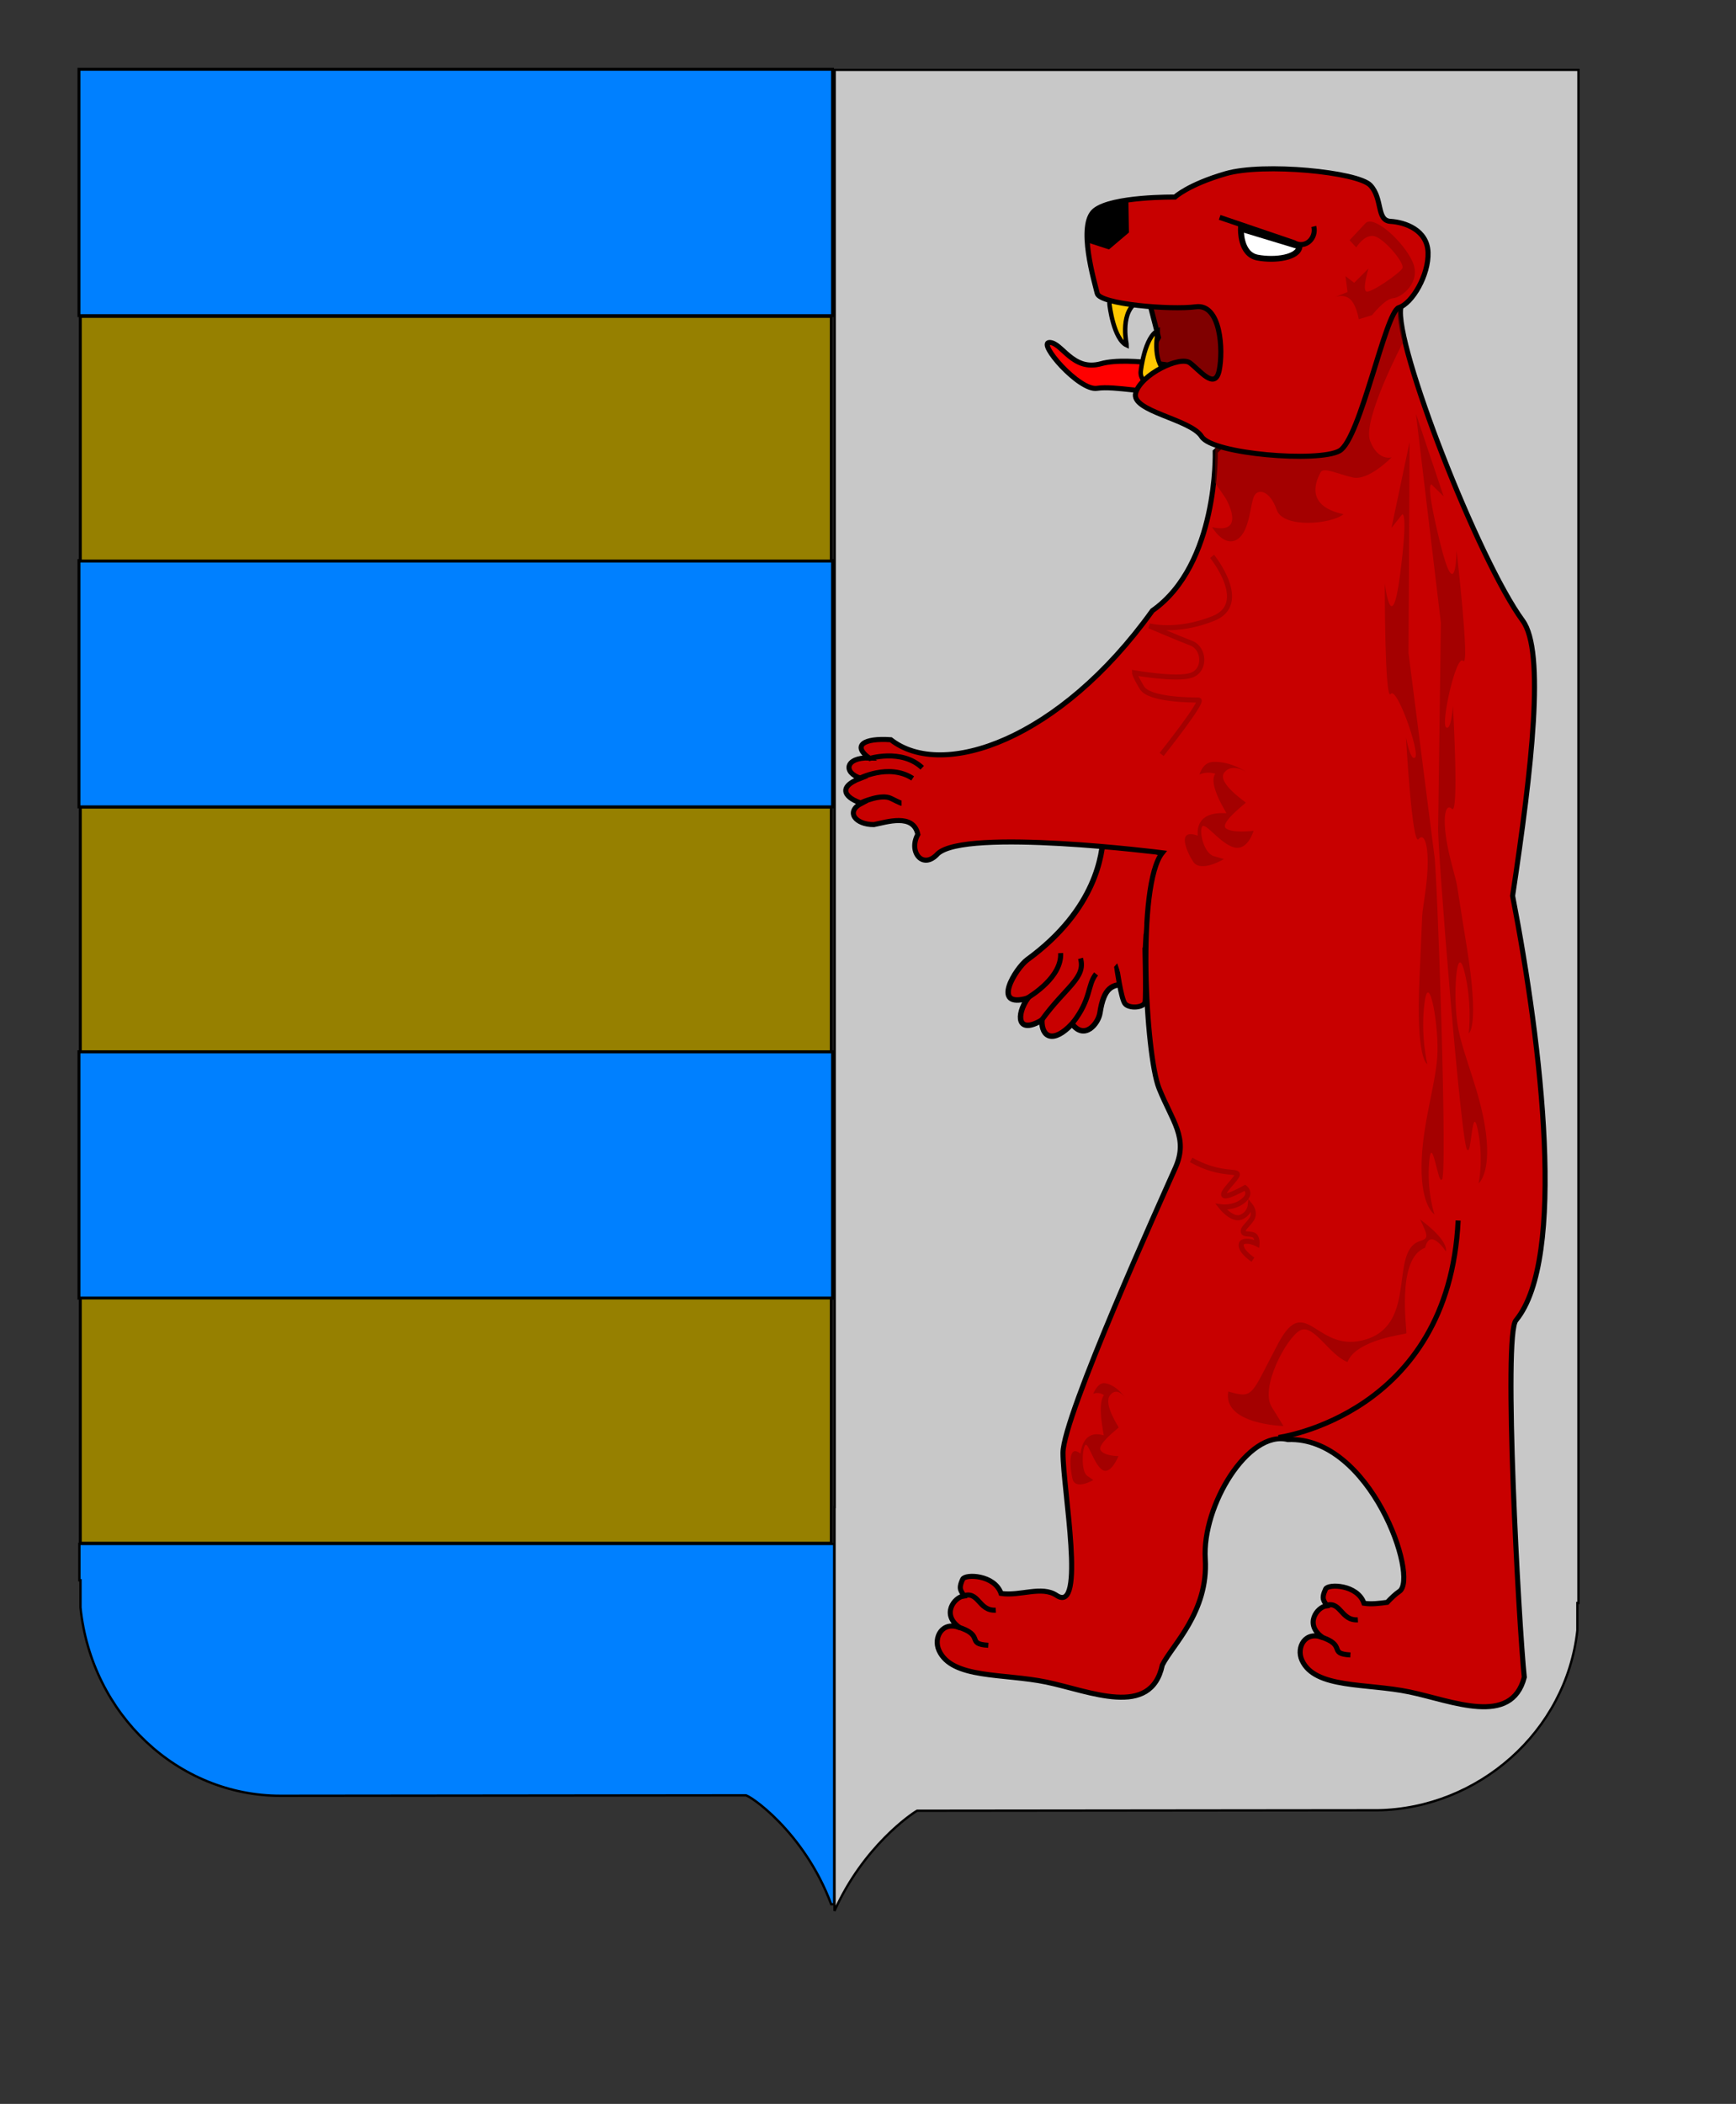 <?xml version="1.0" encoding="UTF-8" standalone="no"?>
<!-- Created with Inkscape (http://www.inkscape.org/) -->
<svg
   xmlns:dc="http://purl.org/dc/elements/1.1/"
   xmlns:cc="http://web.resource.org/cc/"
   xmlns:rdf="http://www.w3.org/1999/02/22-rdf-syntax-ns#"
   xmlns:svg="http://www.w3.org/2000/svg"
   xmlns="http://www.w3.org/2000/svg"
   xmlns:sodipodi="http://inkscape.sourceforge.net/DTD/sodipodi-0.dtd"
   xmlns:inkscape="http://www.inkscape.org/namespaces/inkscape"
   width="260pt"
   height="315pt"
   id="svg2"
   sodipodi:version="0.32"
   inkscape:version="0.43"
   sodipodi:docbase="C:\Documents and Settings\Olaf\Desktop"
   sodipodi:docname="pouk.svg"
   version="1.0">
  <rect width="100%" height="100%" fill="#333333" stroke="none"/>
  <defs
     id="defs3" />
  <sodipodi:namedview
     id="base"
     pagecolor="#ffffff"
     bordercolor="#666666"
     borderopacity="1.0"
     inkscape:pageopacity="0.0"
     inkscape:pageshadow="2"
     inkscape:zoom="0.85588235"
     inkscape:cx="278.9988"
     inkscape:cy="257.91369"
     inkscape:document-units="px"
     inkscape:current-layer="g1567"
     inkscape:window-width="1024"
     inkscape:window-height="749"
     inkscape:window-x="-4"
     inkscape:window-y="-4"
     showguides="true"
     inkscape:guide-bbox="true" />
  <g
     inkscape:label="Layer 1"
     inkscape:groupmode="layer"
     id="layer1">
    <g
       transform="translate(182.856,94.861)"
       inkscape:label="Layer 1"
       inkscape:groupmode="layer"
       id="g2127" />
    <g
       inkscape:label="Layer 1"
       inkscape:groupmode="layer"
       id="g1693"
       transform="translate(-126.69,114.819)" />
    <path
       style="fill:#0080ff;fill-opacity:1;fill-rule:nonzero;stroke:#000000;stroke-width:0.471;stroke-miterlimit:4;stroke-dashoffset:0;stroke-opacity:1"
       d="M 166.582,380.15 L 166.582,308.213 L 15.851,308.213 L 15.851,315.463 L 16.072,315.463 L 16.072,320.931 C 18.26,342.238 35.506,358.494 56.031,358.494 L 148.839,358.4 C 149.341,358.112 160.548,365.525 165.983,380.15 L 166.582,380.15 z "
       id="path9226" />
    <g
       inkscape:label="Layer 1"
       inkscape:groupmode="layer"
       id="g1567"
       transform="translate(-55.694,92.367)">
      <path
         style="fill:#c8c8c8;fill-opacity:1;fill-rule:nonzero;stroke:#000000;stroke-width:0.461;stroke-miterlimit:4;stroke-dashoffset:0;stroke-opacity:1"
         d="M 222.371,-78.42 L 222.371,208.486 L 222.34,208.486 L 222.34,289.111 C 228.059,276.291 237.715,269.723 238.777,269.142 C 238.793,269.134 238.83,269.116 238.84,269.111 L 330.809,269.017 C 350.803,268.687 368.442,253.396 370.684,233.111 L 370.684,227.642 L 370.902,227.642 L 370.902,208.486 L 370.902,-78.42 L 222.371,-78.42 z "
         id="path4827" />
      <g
         transform="matrix(0.161,0,0,0.161,316.202,94.472)"
         inkscape:label="Layer 1"
         inkscape:groupmode="layer"
         id="g5014">
        <g
           transform="translate(182.856,94.861)"
           inkscape:label="Layer 1"
           inkscape:groupmode="layer"
           id="g5016" />
        <g
           inkscape:label="Layer 1"
           inkscape:groupmode="layer"
           id="g5018"
           transform="translate(-126.69,114.819)" />
        <g
           id="g1319"
           inkscape:groupmode="layer"
           inkscape:label="Layer 1"
           transform="translate(315.254,234.976)">
          <g
             id="g1324"
             inkscape:groupmode="layer"
             inkscape:label="Layer 1"
             transform="translate(182.856,94.861)" />
        </g>
      </g>
      <path
         style="fill:#800000;fill-opacity:1;fill-rule:evenodd;stroke:#000000;stroke-width:1.01px;stroke-linecap:butt;stroke-linejoin:miter;stroke-opacity:1"
         d="M 283.671,-38.059 L 287.036,-25.01 L 282.836,-17.493 L 300.16,-14.235 L 300.22,-31.661 L 283.671,-38.059 z "
         id="path1572"
         sodipodi:nodetypes="cccccc" />
      <path
         style="fill:#ff0000;fill-opacity:1;fill-rule:evenodd;stroke:#000000;stroke-width:1.01px;stroke-linecap:butt;stroke-linejoin:miter;stroke-opacity:1"
         d="M 274.764,-14.845 C 278.283,-15.413 285.812,-13.566 287.147,-14.57 C 288.482,-15.573 293.987,-18.582 293.987,-18.582 C 293.987,-18.582 281.3,-21.367 275.566,-19.761 C 269.866,-18.164 267.774,-24 265.271,-24 C 262.769,-24 271.21,-14.271 274.764,-14.845 z "
         id="path1570"
         sodipodi:nodetypes="ccczcz" />
      <path
         style="fill:#c80000;fill-opacity:1;fill-rule:evenodd;stroke:#000000;stroke-width:1.088px;stroke-linecap:butt;stroke-linejoin:miter;stroke-opacity:1"
         d="M 275.996,74.61 C 275.817,77.831 274.796,89.045 260.818,99.228 C 258.527,100.936 253.489,109.061 260.915,106.909 C 258.588,110.281 258.805,114.227 263.739,111.287 C 263.686,114.734 266.029,115.995 269.773,112.027 C 272.284,115.347 275.02,111.963 275.344,109.85 C 276.119,104.797 277.753,104.006 280.768,104.199 L 292.311,79.275 L 275.996,74.61 z "
         id="path3352"
         sodipodi:nodetypes="cccccsccc" />
      <path
         style="fill:#c80000;fill-opacity:1;fill-rule:evenodd;stroke:#000000;stroke-width:1.01px;stroke-linecap:butt;stroke-linejoin:miter;stroke-opacity:1"
         d="M 278.703,100.805 C 278.703,100.805 279.537,106.849 280.307,107.942 C 281.076,109.035 284.091,108.842 284.348,107.685 C 284.604,106.527 284.284,94.569 284.284,94.569 L 278.703,100.805 z "
         id="path7160" />
      <path
         style="fill:none;fill-opacity:0.75;fill-rule:evenodd;stroke:#000000;stroke-width:1.01px;stroke-linecap:butt;stroke-linejoin:miter;stroke-opacity:1"
         d="M 260.533,107.075 C 261.851,106.282 267.758,102.59 267.494,97.902"
         id="path7152"
         sodipodi:nodetypes="cc" />
      <path
         style="fill:none;fill-opacity:0.75;fill-rule:evenodd;stroke:#000000;stroke-width:1.01px;stroke-linecap:butt;stroke-linejoin:miter;stroke-opacity:1"
         d="M 263.756,111.2 C 268.5,104.663 272.583,102.852 271.463,98.957"
         id="path7154"
         sodipodi:nodetypes="cc" />
      <path
         style="fill:none;fill-opacity:0.75;fill-rule:evenodd;stroke:#000000;stroke-width:1.01px;stroke-linecap:butt;stroke-linejoin:miter;stroke-opacity:1"
         d="M 269.906,111.836 C 273.68,107.017 272.782,104.312 274.57,102.062"
         id="path7156"
         sodipodi:nodetypes="cc" />
      <path
         style="fill:#c80000;fill-opacity:1;fill-rule:evenodd;stroke:#000000;stroke-width:1.01px;stroke-linecap:butt;stroke-linejoin:miter;stroke-opacity:1"
         d="M 335.233,-31.837 C 332.103,-33.879 298.365,-2.221 298.365,-2.221 C 298.365,-2.221 299.02,20.28 285.813,29.545 C 267.322,55.357 243.929,63.403 233.586,55.306 C 228.083,54.923 225.893,56.497 229.234,58.94 C 224.474,58.814 224.035,61.869 227.53,62.986 C 222.477,64.926 224.873,67.102 227.751,67.98 C 224.444,69.685 226.544,72.284 230.211,72.247 C 232.716,71.765 238.106,69.923 238.979,74.207 C 237.047,77.665 239.968,81.373 242.953,78.063 C 248.539,72.885 287.8,77.874 287.8,77.874 C 282.621,84.317 284.496,118.256 287.137,124.874 C 289.779,131.493 293.059,134.785 290.417,140.741 C 287.776,146.698 267.962,190.387 267.962,197.667 C 267.962,204.947 272.613,230.085 266.669,226.114 C 263.697,224.129 259.41,226.313 255.599,225.735 C 254.315,221.972 248.432,221.822 247.936,222.89 C 246.943,225.027 247.752,225.213 248.156,226.241 C 246.293,226.459 243.554,229.965 247.399,232.594 C 243.893,231.139 242.018,234.499 243.205,237.114 C 245.799,242.826 256.085,241.642 264.682,243.435 C 273.336,245.241 285.537,250.717 287.8,240.022 C 289.781,236.05 297.038,229.434 296.378,218.844 C 295.718,208.255 304.948,193.027 312.872,195.012 C 329.382,194.35 339.101,222.677 335.138,225.324 C 334.326,225.867 333.499,226.677 332.71,227.505 C 331.162,227.713 329.59,227.924 328.074,227.694 C 326.789,223.931 320.906,223.781 320.41,224.85 C 319.417,226.987 320.195,227.173 320.599,228.2 C 318.736,228.418 316.029,231.925 319.874,234.553 C 316.367,233.099 314.492,236.459 315.679,239.073 C 318.273,244.786 328.56,243.601 337.157,245.395 C 345.654,247.168 357.515,252.39 360.085,242.455 C 359.005,232.304 355.803,173.827 358.445,171.18 C 368.495,158.907 363.618,116.757 357.751,86.471 C 361.614,60.847 364.263,37.669 359.769,31.537 C 350.877,19.401 334.101,-23.672 335.422,-30.952 C 335.505,-31.407 335.442,-31.701 335.233,-31.837 z "
         id="path1564"
         sodipodi:nodetypes="cccccccccccccccccccccccccccccccccccccc" />
      <path
         sodipodi:nodetypes="ccccc"
         id="path8950"
         d="M 279.767,-34.296 C 278.35,-34.284 277.214,-33.147 277.243,-31.763 C 277.251,-31.379 278.091,-24.621 280.701,-23.432 C 280.702,-23.446 279.318,-29.413 282.368,-31.804 C 282.34,-33.188 281.184,-34.307 279.767,-34.296 z "
         style="fill:#ffc800;fill-opacity:1;fill-rule:nonzero;stroke:#000000;stroke-width:0.89;stroke-miterlimit:4;stroke-dashoffset:0;stroke-opacity:1" />
      <path
         sodipodi:nodetypes="ccccc"
         id="path8952"
         d="M 286.003,-15.519 C 284.586,-15.531 283.45,-16.668 283.478,-18.052 C 283.486,-18.436 284.327,-25.194 286.937,-26.383 C 286.938,-26.369 285.553,-20.402 288.604,-18.011 C 288.575,-16.627 287.42,-15.508 286.003,-15.519 z "
         style="fill:#ffc800;fill-opacity:1;fill-rule:nonzero;stroke:#000000;stroke-width:0.89;stroke-miterlimit:4;stroke-dashoffset:0;stroke-opacity:1" />
      <path
         style="fill:#800000;fill-opacity:0.502;fill-rule:evenodd;stroke:none;stroke-width:1px;stroke-linecap:butt;stroke-linejoin:miter;stroke-opacity:1"
         d="M 335.883,-24.069 C 335.883,-24.069 327.709,-8.547 329.287,-4.379 C 330.864,-0.211 333.589,-1.074 333.589,-1.074 C 333.589,-1.074 329,3.669 325.845,2.951 C 322.69,2.232 319.965,0.795 319.392,1.944 C 318.818,3.094 315.806,8.556 323.981,10.28 C 321.543,12.292 311.934,13.155 310.644,9.418 C 309.353,5.681 307.059,5.106 306.198,6.544 C 305.338,7.981 305.347,13.697 302.757,15.311 C 300.104,16.963 297.737,12.867 297.737,12.867 C 304.764,14.448 300.462,7.118 300.462,7.118 L 298.311,3.957 L 298.454,-6.679 L 334.736,-32.693 L 335.166,-28.812 L 335.883,-24.069 z "
         id="path13544"
         sodipodi:nodetypes="cccccccczccccccc" />
      <path
         style="fill:#c80000;fill-opacity:1;fill-rule:evenodd;stroke:#000000;stroke-width:1.01px;stroke-linecap:butt;stroke-linejoin:miter;stroke-opacity:1"
         d="M 290.317,-53.026 C 290.317,-53.026 292.986,-55.534 300.494,-57.707 C 308.001,-59.881 326.853,-58.042 329.355,-55.367 C 331.858,-52.691 330.523,-48.344 333.359,-48.177 C 336.196,-48.01 340.7,-46.505 340.867,-41.991 C 341.034,-37.476 337.697,-31.791 335.028,-30.955 C 332.358,-30.119 327.353,-4.705 323.183,-2.364 C 319.012,-0.023 297.824,-1.695 295.655,-5.206 C 293.487,-8.718 281.475,-10.222 282.476,-13.901 C 283.477,-17.579 291.318,-21.425 293.32,-19.92 C 295.322,-18.415 298.325,-14.402 299.159,-18.415 C 299.993,-22.428 299.493,-31.791 294.488,-31.122 C 289.483,-30.454 275.302,-31.624 274.801,-33.798 C 274.301,-35.971 270.798,-47.508 274.301,-50.351 C 277.804,-53.193 290.317,-53.026 290.317,-53.026 z "
         id="path1568"
         sodipodi:nodetypes="ccccccccccccccc" />
      <path
         style="fill:none;fill-opacity:0.75;fill-rule:evenodd;stroke:#000000;stroke-width:1.01px;stroke-linecap:butt;stroke-linejoin:miter;stroke-opacity:1"
         d="M 227.04,63.154 C 227.04,63.154 233.157,59.89 237.949,63.025"
         id="path7144"
         sodipodi:nodetypes="cc" />
      <path
         style="fill:none;fill-opacity:0.75;fill-rule:evenodd;stroke:#000000;stroke-width:1.01px;stroke-linecap:butt;stroke-linejoin:miter;stroke-opacity:1"
         d="M 227.743,67.835 C 227.743,67.835 231.654,66.038 233.61,67.018 C 235.565,67.998 235.728,67.998 235.728,67.998"
         id="path7148" />
      <path
         style="fill:none;fill-opacity:0.75;fill-rule:evenodd;stroke:#000000;stroke-width:1.01px;stroke-linecap:butt;stroke-linejoin:miter;stroke-opacity:1"
         d="M 229.087,59.124 C 229.087,59.124 235.677,56.976 239.852,60.899"
         id="path7150"
         sodipodi:nodetypes="cc" />
      <path
         sodipodi:nodetypes="cccc"
         id="path1831"
         d="M 315.205,-43.155 L 303.496,-46.698 C 303.496,-46.698 303.275,-41.605 306.81,-40.941 C 310.345,-40.276 314.985,-40.941 315.205,-43.155 z "
         style="fill:#ffffff;fill-opacity:1;fill-rule:evenodd;stroke:#000000;stroke-width:1.163px;stroke-linecap:butt;stroke-linejoin:miter;stroke-opacity:1" />
      <path
         style="fill:#800000;fill-opacity:0.502;fill-rule:evenodd;stroke:none;stroke-width:1px;stroke-linecap:butt;stroke-linejoin:miter;stroke-opacity:1"
         d="M 329.693,-29.455 C 329.693,-29.455 332.249,-32.734 333.884,-32.836 C 335.52,-32.938 339.609,-36.012 337.769,-40.11 C 335.929,-44.209 330,-49.536 328.364,-47.795 C 326.728,-46.053 325.195,-44.414 325.195,-44.414 L 326.524,-42.979 C 326.524,-42.979 328.159,-45.643 330.102,-45.233 C 332.044,-44.823 336.338,-39.803 335.724,-38.778 C 335.111,-37.754 329.488,-33.861 328.568,-34.168 C 327.648,-34.475 328.977,-38.778 328.977,-38.778 L 326.115,-35.91 L 324.377,-37.242 L 324.786,-34.065 L 322.23,-33.041 C 322.23,-33.041 323.866,-33.758 325.195,-32.734 C 326.524,-31.709 327.035,-28.635 327.035,-28.635 L 329.693,-29.455 z "
         id="path8954" />
      <path
         style="fill:none;fill-opacity:0.75;fill-rule:evenodd;stroke:#000000;stroke-width:1.01px;stroke-linecap:butt;stroke-linejoin:miter;stroke-opacity:1"
         d="M 299.254,-48.974 L 314.063,-43.938 C 316.419,-42.601 318.622,-44.852 318.047,-47.159"
         id="path10474"
         sodipodi:nodetypes="ccc" />
      <path
         style="fill:#800000;fill-opacity:0.502;fill-rule:evenodd;stroke:none;stroke-width:0.599px;stroke-linecap:butt;stroke-linejoin:miter;stroke-opacity:1"
         d="M 338.453,-9.747 L 343.971,6.709 L 341.554,4.346 C 341.554,4.346 340.191,3.595 343.333,16.248 C 346.475,28.901 346.555,17.507 346.555,17.507 C 346.555,17.507 349.266,41.016 347.882,39.566 C 346.498,38.115 343.418,51.901 344.451,52.814 C 345.483,53.727 345.833,48.587 345.833,48.587 C 345.833,48.587 347.098,70.518 345.631,69.108 C 344.165,67.698 343.443,71.601 345.345,79.185 C 347.247,86.768 345.884,79.946 348.552,96.38 C 351.22,112.814 348.99,113.908 348.99,113.908 C 348.99,113.908 349.732,107.866 348.12,101.56 C 346.507,95.254 345.767,106.972 346.863,112.822 C 347.959,118.672 351.438,125.89 352.431,133.92 C 353.425,141.949 350.968,143.863 350.968,143.863 C 350.968,143.863 351.999,139.099 350.821,133.29 C 349.642,127.481 349.528,138.41 348.757,137.141 C 347.674,139.176 342.553,74.784 342.886,72.584 L 343.428,31.969 L 338.453,-9.747 z "
         id="path10476"
         sodipodi:nodetypes="ccccccccccccccccccccc" />
      <path
         style="fill:#800000;fill-opacity:0.502;fill-rule:evenodd;stroke:none;stroke-width:0.599px;stroke-linecap:butt;stroke-linejoin:miter;stroke-opacity:1"
         d="M 337.176,-4.105 L 333.565,13.013 L 335.695,10.32 C 335.695,10.32 336.962,9.378 335.277,22.381 C 333.592,35.384 332.224,24.095 332.224,24.095 C 332.224,24.095 332.195,47.804 333.404,46.165 C 334.612,44.527 339.226,57.754 338.305,58.809 C 337.385,59.863 336.456,54.817 336.456,54.817 C 336.456,54.817 337.683,76.75 338.978,75.14 C 340.273,73.53 341.43,77.296 340.402,85.092 C 339.374,92.888 339.954,85.926 339.167,102.61 C 338.38,119.295 340.715,120.057 340.715,120.057 C 340.715,120.057 339.296,114.173 340.182,107.685 C 341.067,101.198 343.127,112.712 342.702,118.673 C 342.277,124.633 339.643,132.295 339.566,140.402 C 339.489,148.509 342.143,150.053 342.143,150.053 C 342.143,150.053 340.581,145.477 341.092,139.545 C 341.604,133.613 342.953,144.436 343.575,143.066 C 344.879,144.928 342.673,80.324 342.094,78.19 L 336.962,37.987 L 337.176,-4.105 z "
         id="path11237"
         sodipodi:nodetypes="ccccccccccccccccccccc" />
      <path
         style="fill:#800000;fill-opacity:0.502;fill-rule:evenodd;stroke:none;stroke-width:1px;stroke-linecap:butt;stroke-linejoin:miter;stroke-opacity:1"
         d="M 304.61,61.76 C 304.61,61.76 301.556,59.626 298.052,59.722 C 296.431,59.767 295.65,60.967 295.207,62.233 C 296.125,61.873 297.173,61.732 298.395,62.094 C 296.841,64.122 300.598,69.834 300.602,69.968 C 300.604,70.072 294.479,69.041 294.87,74.456 C 290.417,72.859 292.842,77.99 293.983,79.683 C 295.488,81.916 300.092,79.133 300.092,79.133 C 300.092,79.133 300.117,79.136 298.1,78.551 C 296.082,77.965 295.145,73.712 295.735,72.662 C 296.326,71.612 299.359,76.068 302.123,76.798 C 304.887,77.529 306.023,73.486 306.023,73.486 C 306.023,73.486 301.853,74.041 300.505,73.003 C 299.156,71.964 304.466,67.974 304.463,67.87 C 304.46,67.735 298.612,63.892 300.166,61.864 C 301.72,59.837 304.61,61.76 304.61,61.76 z "
         id="path12759"
         sodipodi:nodetypes="cccccccccccccccc" />
      <path
         style="fill:none;fill-opacity:0.75;fill-rule:evenodd;stroke:#000000;stroke-width:1.01px;stroke-linecap:butt;stroke-linejoin:miter;stroke-opacity:1"
         d="M 254.549,229.073 C 250.983,229.277 251.193,224.944 247.816,226.314"
         id="path13525"
         sodipodi:nodetypes="cc" />
      <path
         style="fill:none;fill-opacity:0.75;fill-rule:evenodd;stroke:#000000;stroke-width:1.01px;stroke-linecap:butt;stroke-linejoin:miter;stroke-opacity:1"
         d="M 246.868,232.386 C 252.559,234.141 248.415,235.816 253.056,236.079"
         id="path13529"
         sodipodi:nodetypes="cc" />
      <path
         style="fill:none;fill-opacity:0.75;fill-rule:evenodd;stroke:#000000;stroke-width:1.01px;stroke-linecap:butt;stroke-linejoin:miter;stroke-opacity:1"
         d="M 326.852,231.005 C 323.286,231.21 323.496,226.877 320.118,228.247"
         id="path13540"
         sodipodi:nodetypes="cc" />
      <path
         style="fill:none;fill-opacity:0.75;fill-rule:evenodd;stroke:#000000;stroke-width:1.01px;stroke-linecap:butt;stroke-linejoin:miter;stroke-opacity:1"
         d="M 319.171,234.318 C 324.862,236.073 320.718,237.748 325.359,238.011"
         id="path13542"
         sodipodi:nodetypes="cc" />
      <path
         style="fill:#800000;fill-opacity:0.502;fill-rule:evenodd;stroke:none;stroke-width:1px;stroke-linecap:butt;stroke-linejoin:miter;stroke-opacity:1"
         d="M 344.432,157.461 C 344.432,157.461 345.247,155.48 339.287,151.076 C 341.017,154.685 340.934,154.838 339.086,155.448 C 333.206,157.597 338.669,171.717 328.638,174.968 C 318.606,178.218 316.516,165.363 310.965,175.785 C 305.414,186.208 306.154,186.912 300.971,185.419 C 299.821,192.01 311.983,192.306 311.983,192.306 C 311.983,192.306 312.02,192.345 309.635,188.486 C 307.249,184.627 312.636,174.609 315.326,173.214 C 318.016,171.82 321.15,178.169 324.779,179.524 C 326.562,174.994 336.36,174.022 336.525,173.804 C 336.739,173.521 334.395,158.874 340.276,156.725 C 341.269,152.542 344.431,157.461 344.432,157.461 z "
         id="path15062"
         sodipodi:nodetypes="ccczzcccccccc" />
      <path
         style="fill:#800000;fill-opacity:0.502;fill-rule:evenodd;stroke:none;stroke-width:1px;stroke-linecap:butt;stroke-linejoin:miter;stroke-opacity:1"
         d="M 280.342,186.625 C 280.342,186.625 278.72,184.133 276.372,183.773 C 275.286,183.606 274.538,184.682 274.001,185.868 C 274.681,185.634 275.404,185.632 276.147,186.145 C 274.727,187.934 276.135,194.028 276.111,194.161 C 276.093,194.263 272.218,192.456 271.445,197.822 C 268.789,195.676 269.422,201.027 269.858,202.836 C 270.432,205.224 274.023,203.09 274.023,203.09 C 274.023,203.09 274.039,203.096 272.81,202.26 C 271.581,201.423 271.77,197.127 272.362,196.173 C 272.955,195.219 274.121,199.986 275.819,201.062 C 277.517,202.138 279.044,198.317 279.044,198.317 C 279.044,198.317 276.166,198.32 275.468,197.126 C 274.769,195.932 279.061,192.705 279.079,192.602 C 279.102,192.47 275.948,187.938 277.368,186.15 C 278.788,184.361 280.342,186.625 280.342,186.625 z "
         id="path15064"
         sodipodi:nodetypes="cccccccccccccccc" />
      <path
         style="fill:none;fill-opacity:1;fill-rule:evenodd;stroke:#800000;stroke-width:1.01px;stroke-linecap:butt;stroke-linejoin:miter;stroke-opacity:0.502"
         d="M 297.742,18.703 C 297.742,18.703 305.39,28.133 298.003,31.094 C 290.617,34.055 285.201,32.575 285.201,32.575 C 285.201,32.575 290.943,35.029 293.572,36.029 C 296.236,37.043 296.526,41.458 293.572,42.445 C 290.617,43.432 282.246,41.951 282.246,41.951 C 282.246,41.951 282.246,42.445 283.723,44.912 C 285.201,47.38 293.725,47.374 295.049,47.38 C 296.306,47.386 287.663,58.237 287.663,58.237"
         id="path15066"
         sodipodi:nodetypes="ccczccczc" />
      <path
         sodipodi:nodetypes="cccccccccccccc"
         id="path1586"
         d="M 293.556,139.184 C 301.34,143.562 305.149,139.745 301.228,144.235 C 297.308,148.725 304.309,144.74 304.309,144.74 C 304.309,144.74 305.821,145.863 303.917,147.378 C 302.012,148.894 299.548,148.557 299.548,148.557 C 299.548,148.557 301.732,151.307 303.469,150.634 C 305.205,149.96 305.373,148.276 305.373,148.276 C 305.373,148.276 306.549,149.736 305.597,151.083 C 304.645,152.43 303.805,152.879 303.973,153.553 C 304.141,154.226 305.597,153.777 306.213,154.282 C 306.829,154.787 306.717,155.966 306.717,155.966 C 306.717,155.966 305.796,155.491 305.012,155.435 C 304.228,155.379 303.278,155.449 303.614,156.628 C 303.95,157.807 305.895,159.104 305.895,159.104"
         style="fill:none;fill-opacity:1;fill-rule:evenodd;stroke:#800000;stroke-width:1.01px;stroke-linecap:butt;stroke-linejoin:miter;stroke-opacity:0.502" />
      <path
         style="fill:#c80000;fill-opacity:1;fill-rule:evenodd;stroke:none;stroke-width:1px;stroke-linecap:butt;stroke-linejoin:miter;stroke-opacity:1"
         d="M 279.408,101.834 L 277.805,96.884 L 284.171,91.998 L 283.899,96.755 L 279.408,101.834 z "
         id="path7920"
         sodipodi:nodetypes="ccccc" />
      <path
         style="fill:none;fill-opacity:0.75;fill-rule:evenodd;stroke:#000000;stroke-width:1.01px;stroke-linecap:butt;stroke-linejoin:miter;stroke-opacity:1"
         d="M 311.004,194.598 C 311.004,194.598 345.038,190.084 346.873,151.293"
         id="path1576"
         sodipodi:nodetypes="cc" />
      <path
         style="fill:#000000;fill-opacity:1;fill-rule:evenodd;stroke:none;stroke-width:1px;stroke-linecap:butt;stroke-linejoin:miter;stroke-opacity:1"
         d="M 272.751,-44.004 L 277.147,-42.569 L 281.134,-45.95 L 281.032,-52.2 C 281.032,-52.2 275.818,-52.098 274.284,-50.663 C 272.751,-49.229 272.751,-44.004 272.751,-44.004 z "
         id="path2592"
         sodipodi:nodetypes="cccccc" />
      <path
         style="fill:#0080ff;fill-opacity:1;fill-rule:nonzero;stroke:#000000;stroke-width:0.583;stroke-miterlimit:4;stroke-dashoffset:0;stroke-opacity:1"
         d="M 71.459,-78.537 L 71.459,-29.355 L 221.938,-29.355 L 221.938,-78.537 L 71.459,-78.537 z M 71.459,19.529 L 71.459,68.711 L 221.938,68.711 L 221.938,19.529 L 71.459,19.529 z M 71.459,117.594 L 71.459,166.804 L 221.938,166.804 L 221.938,117.594 L 71.459,117.594 z "
         id="rect1787" />
      <path
         style="fill:#968000;fill-opacity:1;fill-rule:nonzero;stroke:#000000;stroke-width:0.582;stroke-miterlimit:4;stroke-dashoffset:0;stroke-opacity:1"
         d="M 71.73,-29.201 L 71.73,19.633 L 221.698,19.633 L 221.698,-29.201 L 71.73,-29.201 z M 71.73,68.765 L 71.73,117.599 L 221.698,117.599 L 221.698,68.765 L 71.73,68.765 z M 71.73,166.758 L 71.73,215.7 L 221.698,215.7 L 221.698,166.758 L 71.73,166.758 z "
         id="path1785" />
    </g>
  </g>
</svg>
